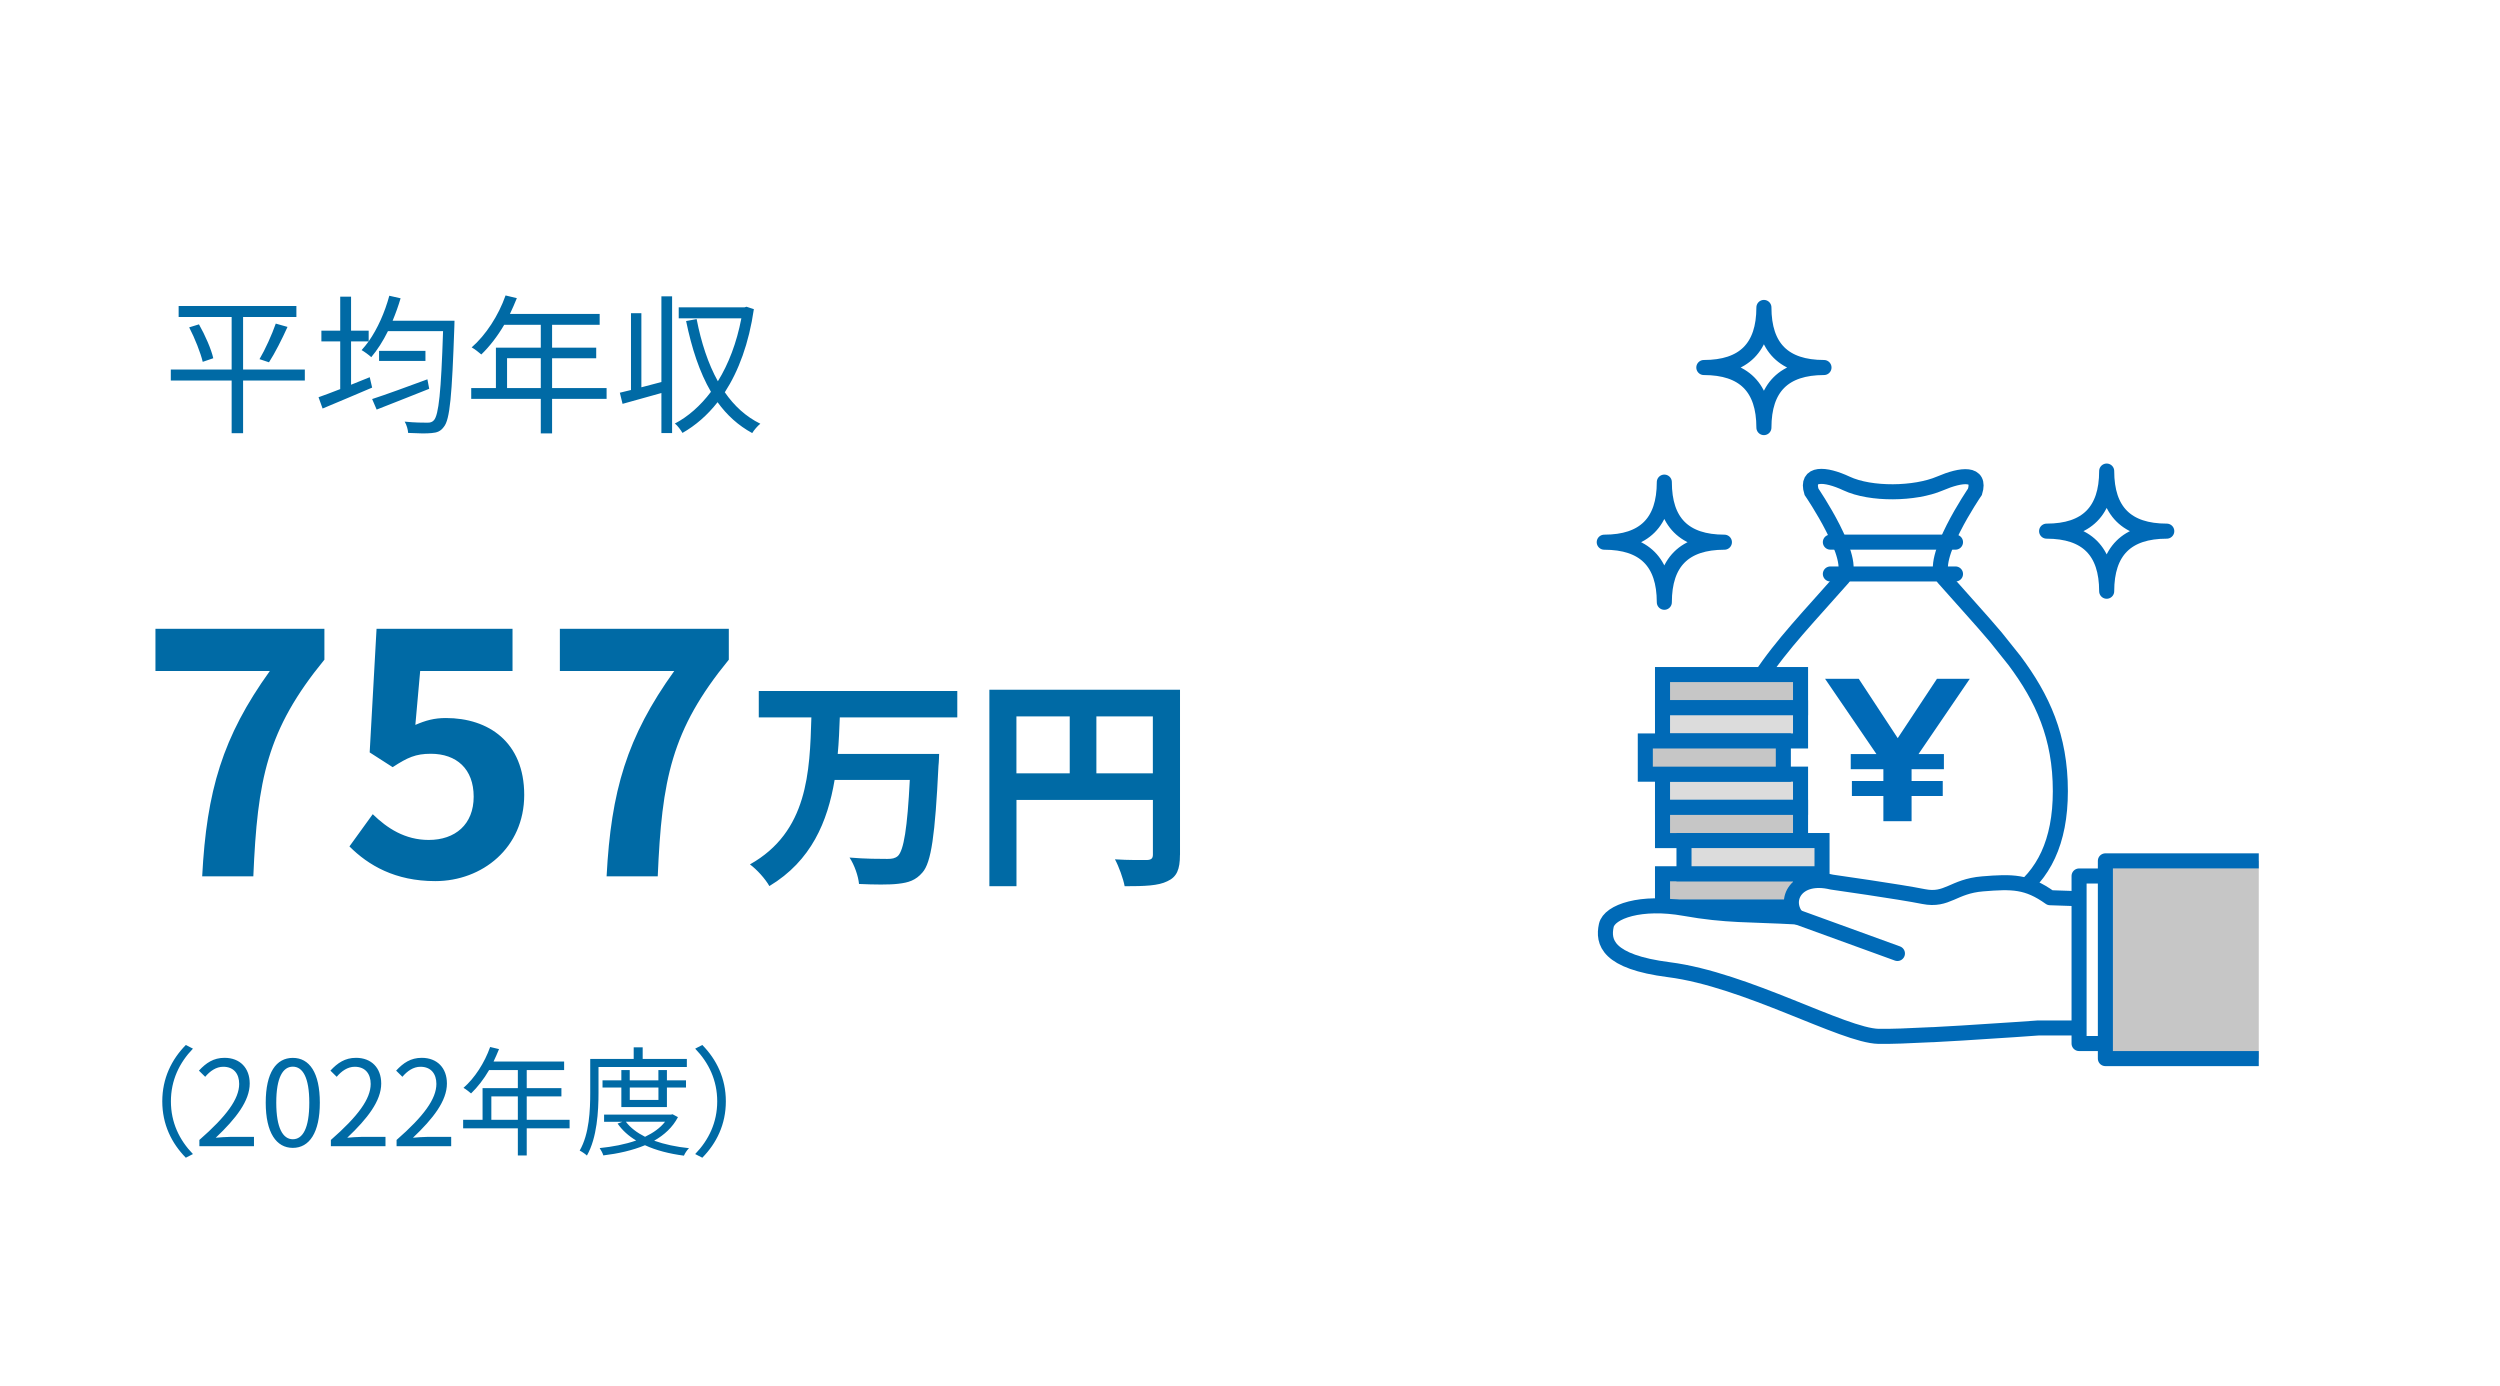 <svg id="_レイヤー_2" xmlns="http://www.w3.org/2000/svg" viewBox="0 0 498.07 276.14"><defs><style>.cls-1,.cls-2,.cls-4,.cls-5{stroke:#006ab7;stroke-width:3px}.cls-1,.cls-5{stroke-miterlimit:10}.cls-1{fill:#c6c6c6}.cls-10{stroke-width:0}.cls-2{fill:none}.cls-2,.cls-4{stroke-linejoin:round}.cls-10,.cls-4{fill:#fff}.cls-5{fill:#dcdcdc}</style></defs><g id="_レイヤー_1-2"><path class="cls-10" d="M0 0h498.07v276.14H0z"/><path d="M60.73 75.81h-12.3v10.5h-2.28v-10.5H34.03v-2.19h12.12V63.15H35.59v-2.19h23.46v2.19H48.43v10.47h12.3v2.19zM39.64 64.62c1.23 2.16 2.46 4.98 2.85 6.75l-2.1.72c-.42-1.77-1.56-4.68-2.7-6.87l1.95-.6zm12.06 6.93c1.11-1.86 2.49-4.92 3.24-7.08l2.34.66c-1.08 2.4-2.52 5.25-3.69 7.05l-1.89-.63zm38.85-7.65s-.03.84-.03 1.17c-.48 13.74-.87 18.51-2.1 19.98-.66.9-1.35 1.14-2.43 1.23-1.02.12-2.85.06-4.68-.03-.03-.63-.3-1.62-.69-2.25 1.98.21 3.81.21 4.53.21.57 0 .93-.09 1.29-.48.96-1.05 1.44-5.64 1.83-17.76H77.29c-.99 2.01-2.13 3.78-3.33 5.19-.39-.39-1.38-1.11-1.92-1.41.48-.54.96-1.11 1.41-1.74h-3.51v8.64c1.23-.48 2.49-.99 3.72-1.5l.48 2.07c-3.42 1.47-7.08 3-9.87 4.17l-.81-2.25c1.2-.42 2.7-.99 4.32-1.62v-9.51h-3.75v-2.13h3.75V59.1h2.16v6.78h3.51v2.13c1.77-2.52 3.21-5.76 4.11-9.09l2.25.51c-.45 1.53-.99 3.03-1.59 4.47h12.33zm-5.04 13.56c-3.63 1.44-7.53 3-10.47 4.14l-.9-2.1c2.7-.87 6.93-2.43 11.01-3.93l.36 1.89zm-.75-7.56v2.01h-9.24V69.9h9.24zm36.09 9.57h-10.86v6.87h-2.25v-6.87H93.88v-2.16h4.92v-8.04h8.94v-4.56h-7.29c-1.35 2.31-2.94 4.35-4.56 5.91-.42-.36-1.35-1.11-1.92-1.41 2.82-2.46 5.34-6.33 6.75-10.35l2.25.54c-.42 1.05-.9 2.13-1.38 3.15h17.88v2.16h-9.48v4.56h8.79v2.1h-8.79v5.94h10.86v2.16zm-13.11-2.16v-5.94h-6.72v5.94h6.72zm24.03-18.27h2.13v27.24h-2.13V78.3c-2.76.78-5.52 1.56-7.74 2.16l-.54-2.22c.66-.15 1.41-.33 2.22-.54V62.4h2.07v14.76c1.26-.33 2.61-.69 3.99-1.05V59.04zm18.42 2.55c-.99 6.81-3.03 12.3-5.79 16.56 1.86 2.7 4.2 4.86 7.08 6.27-.51.39-1.26 1.26-1.62 1.86-2.76-1.5-5.04-3.57-6.9-6.15-2.04 2.61-4.41 4.65-6.99 6.12-.33-.54-.96-1.47-1.53-1.86 2.64-1.38 5.1-3.54 7.2-6.33-2.28-3.9-3.84-8.7-4.95-14.1l2.1-.39c.9 4.65 2.28 8.88 4.23 12.39 2.13-3.45 3.75-7.68 4.68-12.54h-12.48v-2.19h13.11l.39-.12 1.47.48zm-96.44 72.09H30.97v-8.41h33.66v6.16c-11.49 14.02-13.34 23.94-14.16 43.16H40.28c.89-17.03 4.04-27.77 13.48-40.91zm15.86 34.96l4.65-6.43c2.87 2.8 6.43 5.13 11.15 5.13 5.27 0 8.96-3.08 8.96-8.62s-3.42-8.55-8.55-8.55c-3.01 0-4.65.75-7.59 2.67l-4.58-2.94 1.37-24.63h27.09v8.41h-18.4l-.96 10.74c2.05-.89 3.76-1.37 6.09-1.37 8.48 0 15.6 4.79 15.6 15.32s-8.35 17.17-17.72 17.17c-8 0-13.34-3.15-17.1-6.91zm64.71-34.96h-22.78v-8.41h33.66v6.16c-11.49 14.02-13.34 23.94-14.16 43.16h-10.19c.89-17.03 4.04-27.77 13.48-40.91zm32.99 9.23c-.09 2.38-.18 4.86-.41 7.29h20.2s-.04 1.71-.13 2.38c-.67 13.81-1.44 19.26-3.19 21.24-1.35 1.58-2.79 2.02-4.81 2.25-1.75.22-4.86.18-7.83.04-.14-1.53-.9-3.78-1.89-5.26 3.1.27 6.17.27 7.51.27.95 0 1.53-.09 2.12-.58 1.17-1.12 1.89-5.53 2.38-15.16h-14.98c-1.4 8.32-4.63 16.11-13 21.15-.81-1.44-2.48-3.29-3.87-4.32 11.56-6.48 11.92-18.45 12.24-29.29h-10.48v-5.26h39.55v5.26h-23.4zm67.77 27.4c0 2.92-.63 4.41-2.52 5.26-1.8.9-4.5.99-8.5.99-.27-1.49-1.17-3.96-1.93-5.36 2.56.18 5.49.14 6.39.14.85-.04 1.17-.32 1.17-1.08v-10.89h-27.18v17.19h-5.4v-39.15h37.98v32.89zm-32.58-16.24h10.62v-11.34H202.5v11.34zm27.18 0v-11.34h-11.25v11.34h11.25zM32.33 219.42c0-4.6 1.86-8.35 4.69-11.23l1.42.73c-2.71 2.81-4.39 6.3-4.39 10.5s1.67 7.69 4.39 10.5l-1.42.73c-2.83-2.88-4.69-6.63-4.69-11.23zm7.39 7.69c5.43-4.74 7.93-8.19 7.93-11.16 0-1.98-1.04-3.42-3.18-3.42-1.42 0-2.64.87-3.59 2l-1.25-1.23c1.42-1.53 2.9-2.55 5.1-2.55 3.09 0 5.02 2.03 5.02 5.12 0 3.44-2.71 6.96-6.77 10.8.9-.07 1.96-.17 2.83-.17h4.79v1.86H39.72v-1.27zm13.22-7.43c0-6.01 2.1-8.92 5.4-8.92s5.38 2.93 5.38 8.92-2.1 9.01-5.38 9.01-5.4-3-5.4-9.01zm8.68 0c0-5.05-1.32-7.17-3.28-7.17s-3.3 2.12-3.3 7.17 1.32 7.29 3.3 7.29 3.28-2.19 3.28-7.29zm4.3 7.43c5.43-4.74 7.93-8.19 7.93-11.16 0-1.98-1.04-3.42-3.18-3.42-1.42 0-2.64.87-3.59 2l-1.25-1.23c1.42-1.53 2.9-2.55 5.1-2.55 3.09 0 5.02 2.03 5.02 5.12 0 3.44-2.71 6.96-6.77 10.8.9-.07 1.96-.17 2.83-.17h4.79v1.86H65.92v-1.27zm13.09 0c5.43-4.74 7.93-8.19 7.93-11.16 0-1.98-1.04-3.42-3.18-3.42-1.42 0-2.64.87-3.59 2l-1.25-1.23c1.42-1.53 2.9-2.55 5.1-2.55 3.09 0 5.02 2.03 5.02 5.12 0 3.44-2.71 6.96-6.77 10.8.9-.07 1.96-.17 2.83-.17h4.79v1.86H79.01v-1.27zm34.47-2.31h-8.54v5.4h-1.77v-5.4h-10.9v-1.7h3.87v-6.32h7.03v-3.59h-5.73c-1.06 1.82-2.31 3.42-3.59 4.65-.33-.28-1.06-.87-1.51-1.11 2.22-1.93 4.2-4.98 5.31-8.14l1.77.42c-.33.83-.71 1.67-1.09 2.48h14.06v1.7h-7.45v3.59h6.91v1.65h-6.91v4.67h8.54v1.7zm-10.31-1.7v-4.67h-5.28v4.67h5.28zm16.07-10.52v5.14c0 3.63-.28 8.94-2.31 12.5-.31-.31-1.04-.8-1.44-.99 1.93-3.35 2.1-8.12 2.1-11.51v-6.75h8.66v-2.31h1.79v2.31h8.8v1.6h-17.6zm15.83 9.98c-1.06 2.03-2.71 3.54-4.74 4.7 2.05.73 4.41 1.23 6.94 1.49-.38.35-.83 1.04-1.01 1.49-2.88-.38-5.52-1.04-7.76-2.08-2.5 1.04-5.38 1.68-8.3 2.03-.12-.42-.47-1.08-.73-1.46 2.55-.26 5.05-.73 7.27-1.51-1.51-.9-2.76-2.03-3.7-3.37l.94-.35h-3.63v-1.44h13.33l.31-.07 1.11.59zm-11.28-2v-3.89h-3.75v-1.44h3.75v-2.05h1.67v2.05h5.71v-2.05h1.7v2.05h3.8v1.44h-3.8v3.89h-9.08zm.9 2.92c.9 1.2 2.22 2.19 3.82 3 1.63-.78 3.02-1.75 3.99-3h-7.81zm.78-6.82v2.48h5.71v-2.48h-5.71zm19.14 2.76c0 4.6-1.86 8.35-4.69 11.23l-1.42-.73c2.71-2.81 4.39-6.3 4.39-10.5s-1.68-7.69-4.39-10.5l1.42-.73c2.83 2.88 4.69 6.63 4.69 11.23z" stroke-width="0" fill="#006aa5"/><path d="M377.2 183.94c19.7 0 33.28-5.89 33.28-26.33 0-10.86-3.56-18.53-9.11-25.98l-3.73-4.67c-3.14-3.72-6.69-7.55-10.45-11.83-3.06-3.49 6.28-17.16 6.28-17.16 1.19-3.88-2.63-3.51-6.99-1.64-4.97 2.13-13.77 2.26-18.59 0-4.29-2.01-8.18-2.24-6.99 1.64 0 0 9.35 13.68 6.28 17.16-12.9 14.69-23.28 23.93-23.28 42.48 0 20.44 13.58 26.33 33.28 26.33" fill="#fff" stroke-miterlimit="10" stroke="#006ab7" stroke-width="3"/><path d="M364.66 108.01h24.93m-24.93 6.34h24.93" stroke-linecap="round" fill="#fff" stroke-miterlimit="10" stroke="#006ab7" stroke-width="3"/><path class="cls-1" d="M331.22 134.39h27.5v6.62h-27.5z"/><path class="cls-5" d="M331.22 141h27.5v6.62h-27.5zm0 13.23h27.5v6.62h-27.5z"/><path class="cls-1" d="M331.22 160.85h27.5v6.62h-27.5zm0 13.23h27.5v6.62h-27.5z"/><path class="cls-5" d="M335.5 167.46H363v6.62h-27.5z"/><path class="cls-1" d="M327.79 147.62h27.5v6.62h-27.5z"/><path class="cls-4" d="M385.01 206.13c-4.48.23-8.53.39-10.76.34-6.98-.15-26.42-11.33-41.75-13.28-12.33-1.57-13.19-5.53-12.48-8.81.61-2.8 6.99-4.94 15.59-3.4 8.33 1.49 12.96 1.18 22.37 1.7-2.81-3.39-.08-8.63 6.97-6.94 0 0 13.52 1.92 18.28 2.88 4.75.95 5.87-2.05 11.77-2.53 5.9-.48 8.87-.5 13.43 2.76l15.06.52v25.43h-17.43s-7.36.54-15.19 1.01l-5.86.33z"/><path class="cls-4" transform="rotate(-90 423.275 191.205)" d="M406.58 182.14h33.38v18.14h-33.38z"/><path stroke-linejoin="round" fill="#c6c6c6" stroke="#006ab7" stroke-width="3" d="M450.01 210.9h-30.56v-39.39h30.56"/><path stroke-linecap="round" fill="#fff" stroke-linejoin="round" stroke="#006ab7" stroke-width="3" d="M357.98 182.68l20.04 7.28"/><path class="cls-10" d="M419.71 117.79c0-7.98-3.99-11.97-11.97-11.97 7.98 0 11.97-3.99 11.97-11.97 0 7.98 3.99 11.97 11.97 11.97-7.98 0-11.97 3.99-11.97 11.97z"/><path class="cls-2" d="M419.71 117.79c0-7.98-3.99-11.97-11.97-11.97 7.98 0 11.97-3.99 11.97-11.97 0 7.98 3.99 11.97 11.97 11.97-7.98 0-11.97 3.99-11.97 11.97z"/><path class="cls-10" d="M351.42 85.19c0-7.98-3.99-11.97-11.97-11.97 7.98 0 11.97-3.99 11.97-11.97 0 7.98 3.99 11.97 11.97 11.97-7.98 0-11.97 3.99-11.97 11.97z"/><path class="cls-2" d="M351.42 85.19c0-7.98-3.99-11.97-11.97-11.97 7.98 0 11.97-3.99 11.97-11.97 0 7.98 3.99 11.97 11.97 11.97-7.98 0-11.97 3.99-11.97 11.97z"/><path class="cls-10" d="M331.58 119.99c0-7.98-3.99-11.97-11.97-11.97 7.98 0 11.97-3.99 11.97-11.97 0 7.98 3.99 11.97 11.97 11.97-7.98 0-11.97 3.99-11.97 11.97z"/><path class="cls-2" d="M331.58 119.99c0-7.98-3.99-11.97-11.97-11.97 7.98 0 11.97-3.99 11.97-11.97 0 7.98 3.99 11.97 11.97 11.97-7.98 0-11.97 3.99-11.97 11.97z"/><path d="M380.84 153.24v2.36h6.21v2.99h-6.21v5.02h-5.62v-5.02h-6.27v-2.99h6.27v-2.36h-6.5v-3.01h5.12l-10.24-15h6.71l7.77 11.83 7.82-11.83h6.54l-10.22 15h5.06v3.01h-6.44z" fill="#006ab7" stroke-width="0"/></g></svg>